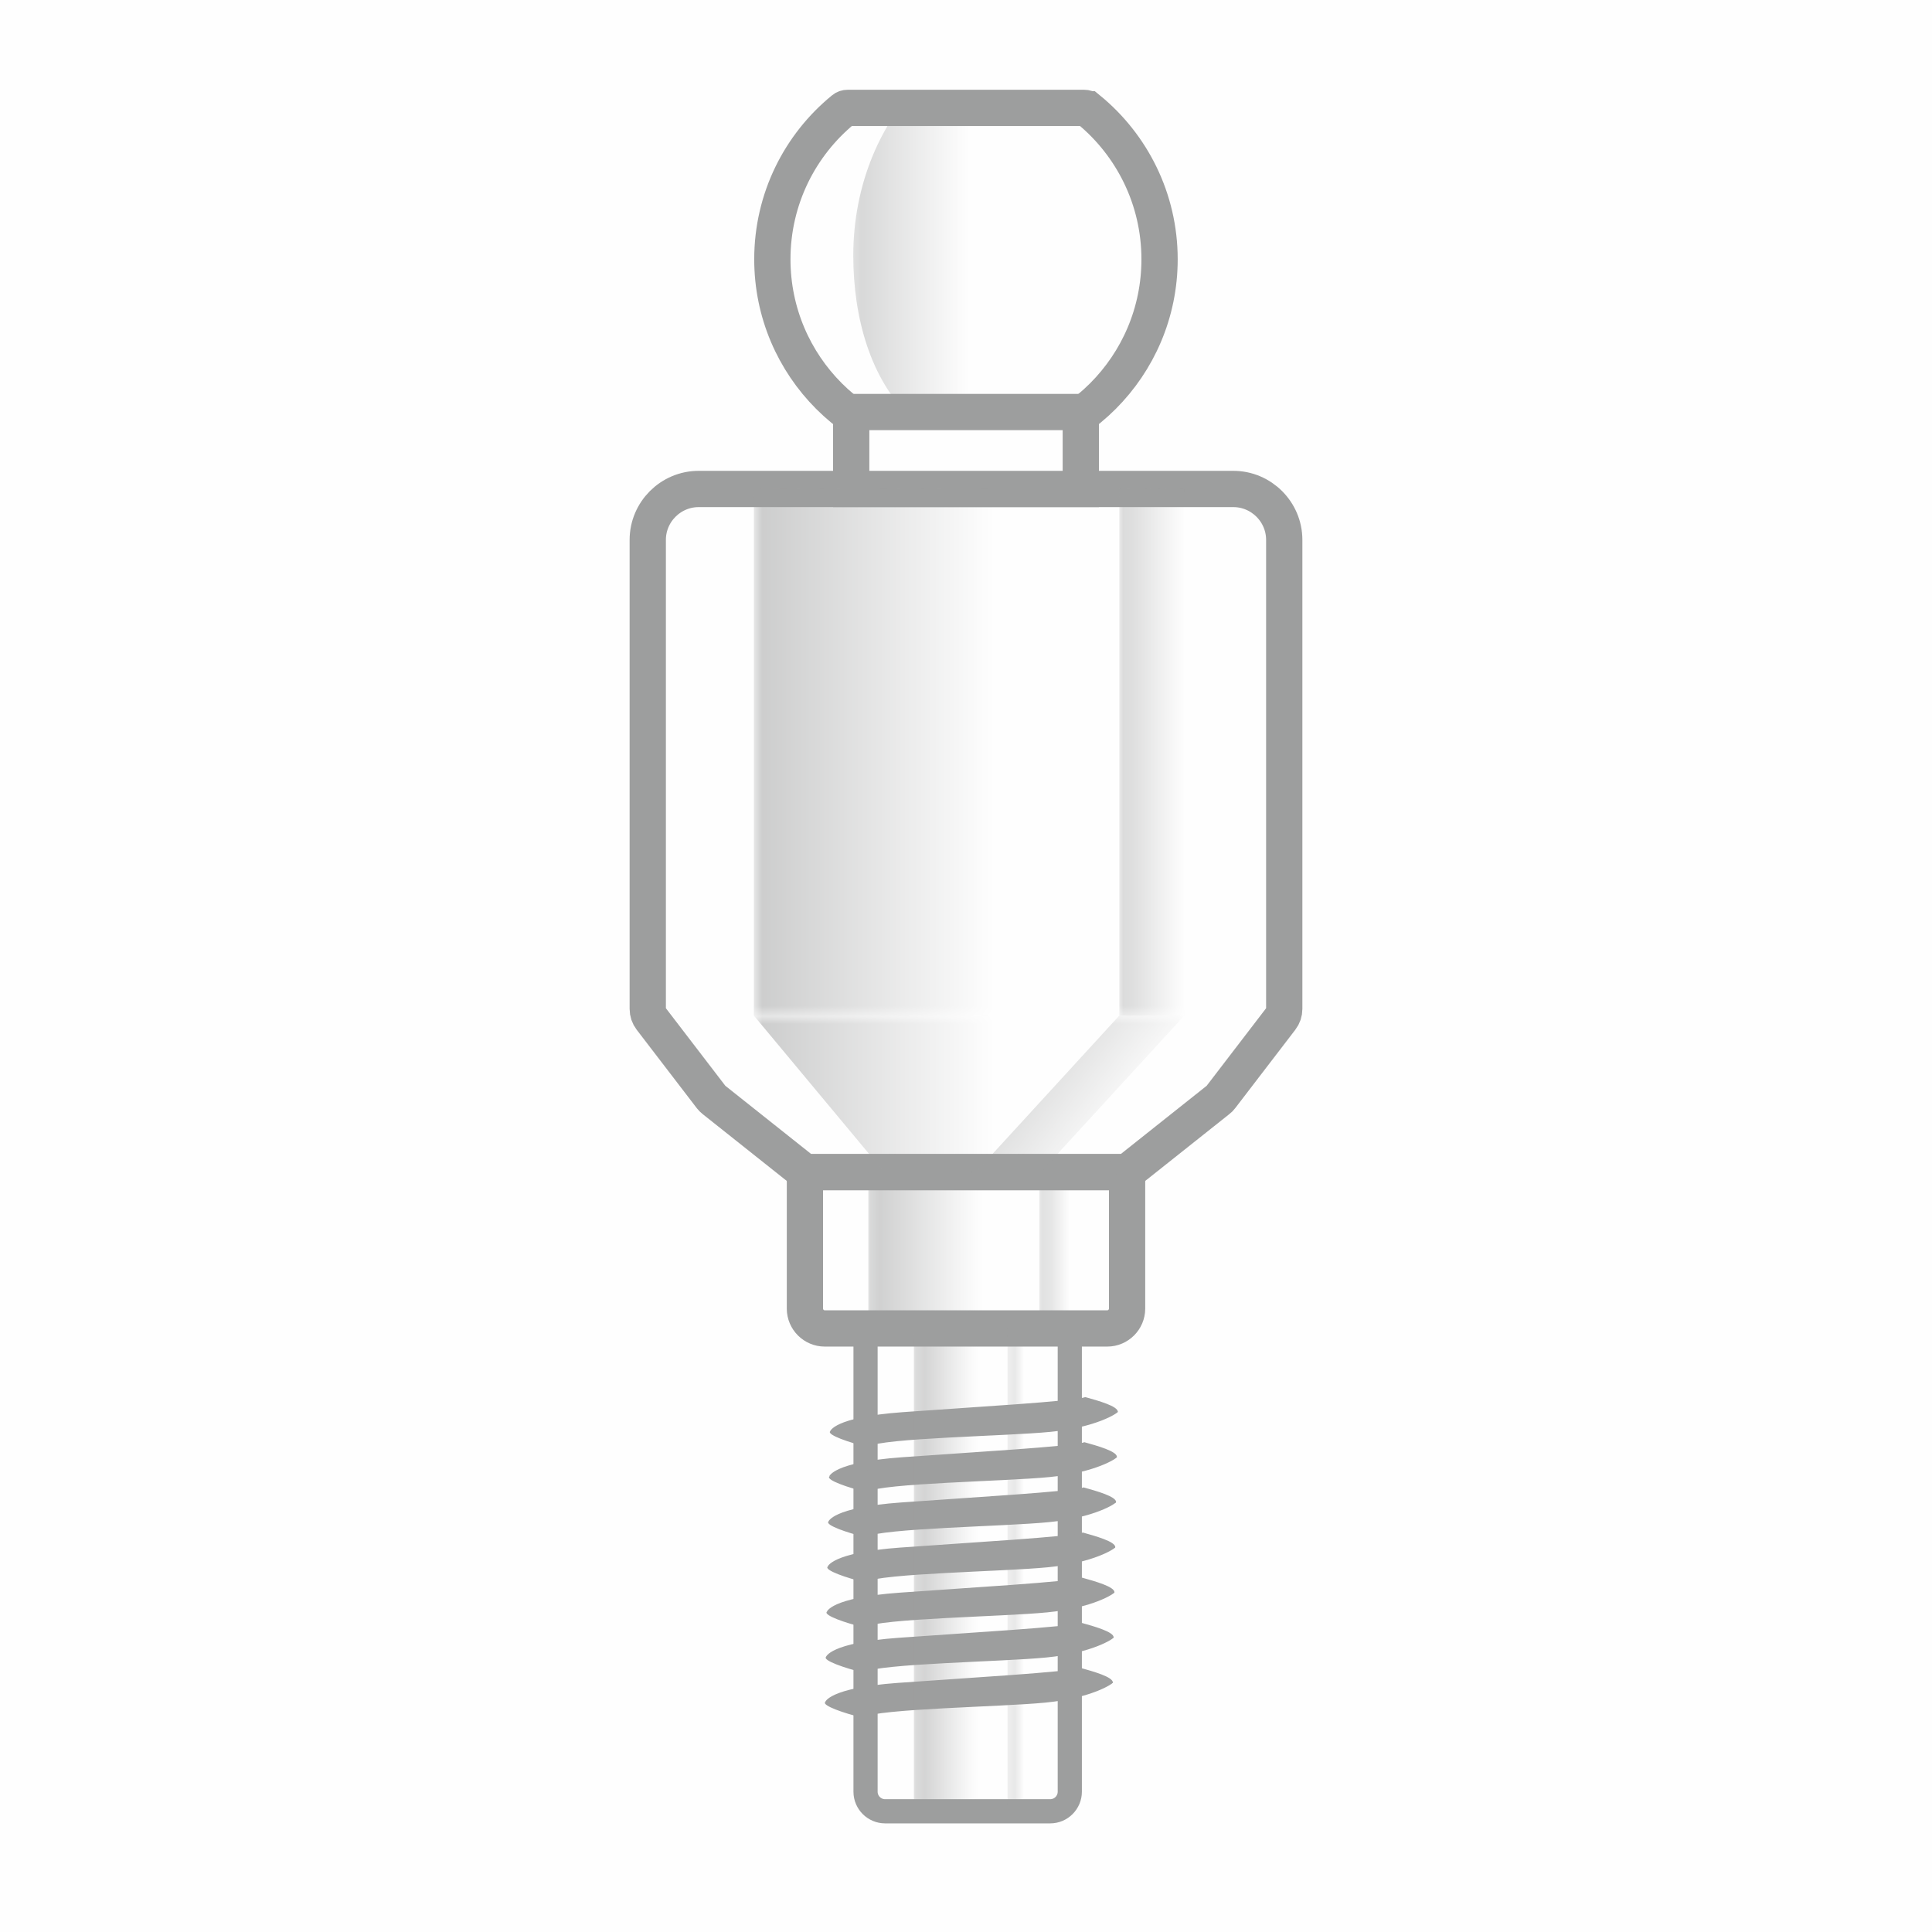 <?xml version="1.0" encoding="UTF-8"?>
<!DOCTYPE svg PUBLIC "-//W3C//DTD SVG 1.0//EN" "http://www.w3.org/TR/2001/REC-SVG-20010904/DTD/svg10.dtd">
<!-- Creator: CorelDRAW -->
<svg xmlns="http://www.w3.org/2000/svg" xml:space="preserve" width="80mm" height="80mm" version="1.0" style="shape-rendering:geometricPrecision; text-rendering:geometricPrecision; image-rendering:optimizeQuality; fill-rule:evenodd; clip-rule:evenodd"
viewBox="0 0 214.15 214.15"
 xmlns:xlink="http://www.w3.org/1999/xlink"
 xmlns:xodm="http://www.corel.com/coreldraw/odm/2003">
 <defs>
  <style type="text/css">
   <![CDATA[
    .str1 {stroke:#9D9E9E;stroke-width:2.68;stroke-miterlimit:22.926}
    .str0 {stroke:#9D9E9E;stroke-width:4.02;stroke-miterlimit:22.926}
    .fil3 {fill:none}
    .fil1 {fill:#FEFEFE}
    .fil0 {fill:#FEFEFE}
    .fil2 {fill:#9D9E9E}
    .fil4 {fill:#9D9E9E;fill-rule:nonzero}
   ]]>
  </style>
   <clipPath id="id0">
    <path d="M120.64 12.12c4.81,3.93 7.89,9.92 7.89,16.62 0,11.85 -9.61,21.46 -21.46,21.46 -11.85,0 -21.46,-9.61 -21.46,-21.46 0,-6.7 3.07,-12.69 7.89,-16.62 0.13,-0.11 0.28,-0.16 0.45,-0.16l26.23 0c0.17,0 0.32,0.05 0.45,0.16z"/>
   </clipPath>
     <mask id="id1">
  <linearGradient id="id2" gradientUnits="userSpaceOnUse" x1="76.88" y1="28.45" x2="107.4" y2="28.45">
   <stop offset="0" style="stop-opacity:1; stop-color:white"/>
   <stop offset="1" style="stop-opacity:0; stop-color:white"/>
  </linearGradient>
      <rect style="fill:url(#id2)" x="94.3" y="8.28" width="43.45" height="38.22"/>
     </mask>
   <mask id="id3">
  <linearGradient id="id4" gradientUnits="userSpaceOnUse" x1="58.93" y1="83.59" x2="110.26" y2="83.59">
   <stop offset="0" style="stop-opacity:1; stop-color:white"/>
   <stop offset="1" style="stop-opacity:0; stop-color:white"/>
  </linearGradient>
    <rect style="fill:url(#id4)" x="83.56" y="54.2" width="28.93" height="58.38"/>
   </mask>
   <mask id="id5">
  <linearGradient id="id6" gradientUnits="userSpaceOnUse" x1="113.49" y1="83.59" x2="131.28" y2="83.59">
   <stop offset="0" style="stop-opacity:1; stop-color:white"/>
   <stop offset="1" style="stop-opacity:0; stop-color:white"/>
  </linearGradient>
    <rect style="fill:url(#id6)" x="124.07" y="54.2" width="7.21" height="58.38"/>
   </mask>
   <mask id="id7">
  <linearGradient id="id8" gradientUnits="userSpaceOnUse" x1="58.93" y1="121.19" x2="110.26" y2="121.19">
   <stop offset="0" style="stop-opacity:1; stop-color:white"/>
   <stop offset="1" style="stop-opacity:0; stop-color:white"/>
  </linearGradient>
    <rect style="fill:url(#id8)" x="83.56" y="112.57" width="28.93" height="17.36"/>
   </mask>
   <mask id="id9">
  <linearGradient id="id10" gradientUnits="userSpaceOnUse" x1="99.4" y1="103.68" x2="125.52" y2="123.65">
   <stop offset="0" style="stop-opacity:1; stop-color:white"/>
   <stop offset="1" style="stop-opacity:0; stop-color:white"/>
  </linearGradient>
    <rect style="fill:url(#id10)" x="108.16" y="112.57" width="23.12" height="17.36"/>
   </mask>
   <mask id="id11">
  <linearGradient id="id12" gradientUnits="userSpaceOnUse" x1="84.72" y1="138.53" x2="108.75" y2="138.53">
   <stop offset="0" style="stop-opacity:1; stop-color:white"/>
   <stop offset="1" style="stop-opacity:0; stop-color:white"/>
  </linearGradient>
    <rect style="fill:url(#id12)" x="96.25" y="129.93" width="13.54" height="17.32"/>
   </mask>
   <mask id="id13">
  <linearGradient id="id14" gradientUnits="userSpaceOnUse" x1="110.26" y1="138.53" x2="118.59" y2="138.53">
   <stop offset="0" style="stop-opacity:1; stop-color:white"/>
   <stop offset="1" style="stop-opacity:0; stop-color:white"/>
  </linearGradient>
    <rect style="fill:url(#id14)" x="115.21" y="129.93" width="3.37" height="17.32"/>
   </mask>
   <mask id="id15">
  <linearGradient id="id16" gradientUnits="userSpaceOnUse" x1="94.99" y1="174.2" x2="108.15" y2="174.2">
   <stop offset="0" style="stop-opacity:1; stop-color:white"/>
   <stop offset="1" style="stop-opacity:0; stop-color:white"/>
  </linearGradient>
    <rect style="fill:url(#id16)" x="101.3" y="147.25" width="7.41" height="53.53"/>
   </mask>
   <mask id="id17">
  <linearGradient id="id18" gradientUnits="userSpaceOnUse" x1="108.97" y1="174.2" x2="113.53" y2="174.2">
   <stop offset="0" style="stop-opacity:1; stop-color:white"/>
   <stop offset="1" style="stop-opacity:0; stop-color:white"/>
  </linearGradient>
    <rect style="fill:url(#id18)" x="111.68" y="147.25" width="1.85" height="53.53"/>
   </mask>
 </defs>
 <g id="Слой_x0020_1">
  <rect class="fil0" width="214.15" height="214.15"/>
  <path class="fil1" d="M120.64 12.12c4.81,3.93 7.89,9.92 7.89,16.62 0,11.85 -9.61,21.46 -21.46,21.46 -11.85,0 -21.46,-9.61 -21.46,-21.46 0,-6.7 3.07,-12.69 7.89,-16.62 0.13,-0.11 0.28,-0.16 0.45,-0.16l26.23 0c0.17,0 0.32,0.05 0.45,0.16z"/>
  <g style="clip-path:url(#id0)">
   <g id="_2244938293568">
    <path id="_1" class="fil2" style="mask:url(#id1)" d="M129.6 8.74c4.81,4.64 7.89,11.68 7.89,19.58 0,13.96 -8.14,17.34 -19.99,17.34 -5.95,0 -13.35,0.85 -16.68,0.48 -4.29,-4.16 -6.24,-10.87 -6.24,-17.82 0,-7.9 3.07,-14.95 7.89,-19.58 0.13,-0.13 0.28,-0.19 0.45,-0.19l26.23 0c0.17,0 0.32,0.06 0.45,0.19z"/>
   </g>
  </g>
  <path class="fil3 str0" d="M120.64 12.12c4.81,3.93 7.89,9.92 7.89,16.62 0,11.85 -9.61,21.46 -21.46,21.46 -11.85,0 -21.46,-9.61 -21.46,-21.46 0,-6.7 3.07,-12.69 7.89,-16.62 0.13,-0.11 0.28,-0.16 0.45,-0.16l26.23 0c0.17,0 0.32,0.05 0.45,0.16z"/>
  <path class="fil1 str0" d="M77.43 54.2l59.28 0c3.1,0 5.64,2.54 5.64,5.64l0 51.99c0,0.41 -0.12,0.76 -0.37,1.09l-6.66 8.69c-0.09,0.12 -0.19,0.22 -0.31,0.31l-10.08 8.01 -35.71 0 -10.08 -8.01c-0.12,-0.1 -0.21,-0.19 -0.31,-0.31l-6.66 -8.69c-0.25,-0.33 -0.37,-0.68 -0.37,-1.09l0 -51.99c0,-3.1 2.54,-5.64 5.64,-5.64z"/>
  <path class="fil1 str0" d="M91.42 147.25l31.31 0c1.21,0 2.2,-0.99 2.2,-2.2l0 -15.12 -35.71 0 0 15.12c0,1.21 0.99,2.2 2.2,2.2z"/>
  <path class="fil3 str1" d="M98.12 200.77l18.29 0c1.2,0 2.17,-0.98 2.17,-2.17l0 -51.35 -22.64 0 0 51.35c0,1.2 0.98,2.17 2.17,2.17z"/>
  <g id="_2244938301008">
   <path class="fil2" d="M92.01 158.67c0,0 0.35,-1.58 8.04,-2.14 7.69,-0.56 18.96,-1.2 20.25,-1.67 1.44,0.4 3.61,1.01 3.6,1.62 -0.02,0.83 -22.7,0.91 -31.89,2.19z"/>
   <path class="fil2" d="M123.9 156.48c0.04,0.14 -2.36,1.73 -7.44,2.23 -5.08,0.5 -18.35,0.65 -20.39,1.65 -1.95,-0.46 -4.39,-1.31 -4.06,-1.7 0.98,-0.5 11.88,-1.42 11.88,-1.42 0,0 19.56,-1.41 20.01,-0.77z"/>
  </g>
  <g id="_2244938299904">
   <path class="fil2" d="M91.91 163.67c0,0 0.35,-1.58 8.04,-2.14 7.69,-0.56 18.96,-1.2 20.25,-1.67 1.44,0.4 3.61,1.01 3.6,1.62 -0.02,0.83 -22.7,0.91 -31.89,2.19z"/>
   <path class="fil2" d="M123.81 161.49c0.04,0.14 -2.36,1.73 -7.44,2.23 -5.08,0.5 -18.35,0.65 -20.39,1.65 -1.95,-0.46 -4.39,-1.31 -4.06,-1.7 0.98,-0.5 11.88,-1.42 11.88,-1.42 0,0 19.56,-1.41 20.01,-0.77z"/>
  </g>
  <g id="_2244938300960">
   <path class="fil2" d="M91.82 168.68c0,0 0.35,-1.58 8.04,-2.14 7.69,-0.56 18.96,-1.2 20.25,-1.67 1.44,0.4 3.61,1.01 3.6,1.62 -0.02,0.83 -22.7,0.9 -31.89,2.19z"/>
   <path class="fil2" d="M123.71 166.49c0.04,0.14 -2.36,1.73 -7.44,2.23 -5.08,0.5 -18.35,0.65 -20.39,1.65 -1.95,-0.46 -4.39,-1.31 -4.06,-1.7 0.98,-0.5 11.88,-1.42 11.88,-1.42 0,0 19.56,-1.41 20.01,-0.77z"/>
  </g>
  <g id="_2244938233760">
   <path class="fil2" d="M91.73 173.68c0,0 0.35,-1.58 8.04,-2.14 7.69,-0.56 18.96,-1.2 20.25,-1.67 1.44,0.4 3.61,1.01 3.6,1.62 -0.02,0.83 -22.7,0.9 -31.89,2.19z"/>
   <path class="fil2" d="M123.62 171.49c0.04,0.14 -2.36,1.73 -7.44,2.23 -5.08,0.5 -18.35,0.65 -20.39,1.65 -1.95,-0.46 -4.39,-1.31 -4.06,-1.7 0.98,-0.5 11.88,-1.42 11.88,-1.42 0,0 19.56,-1.41 20.01,-0.77z"/>
  </g>
  <g id="_2244938232368">
   <path class="fil2" d="M91.64 178.68c0,0 0.35,-1.58 8.04,-2.14 7.69,-0.56 18.96,-1.2 20.25,-1.67 1.44,0.4 3.61,1.01 3.6,1.62 -0.02,0.83 -22.7,0.91 -31.89,2.19z"/>
   <path class="fil2" d="M123.53 176.49c0.04,0.14 -2.36,1.73 -7.44,2.23 -5.08,0.5 -18.35,0.65 -20.39,1.65 -1.95,-0.46 -4.39,-1.31 -4.06,-1.7 0.98,-0.5 11.88,-1.42 11.88,-1.42 0,0 19.56,-1.41 20.01,-0.77z"/>
  </g>
  <g id="_2244938234240">
   <path class="fil2" d="M91.55 183.68c0,0 0.35,-1.58 8.04,-2.14 7.69,-0.56 18.96,-1.2 20.25,-1.67 1.44,0.4 3.61,1.01 3.6,1.62 -0.02,0.83 -22.7,0.91 -31.89,2.19z"/>
   <path class="fil2" d="M123.44 181.49c0.04,0.14 -2.36,1.73 -7.44,2.23 -5.08,0.5 -18.35,0.65 -20.39,1.65 -1.95,-0.46 -4.39,-1.31 -4.06,-1.7 0.98,-0.5 11.88,-1.42 11.88,-1.42 0,0 19.56,-1.41 20.01,-0.77z"/>
  </g>
  <g id="_2244938235824">
   <path class="fil2" d="M91.46 188.68c0,0 0.35,-1.58 8.04,-2.14 7.69,-0.56 18.96,-1.2 20.25,-1.67 1.44,0.4 3.61,1.01 3.6,1.62 -0.02,0.83 -22.7,0.9 -31.89,2.19z"/>
   <path class="fil2" d="M123.35 186.49c0.04,0.14 -2.36,1.73 -7.44,2.23 -5.08,0.5 -18.35,0.65 -20.39,1.65 -1.95,-0.46 -4.39,-1.31 -4.06,-1.7 0.98,-0.5 11.88,-1.42 11.88,-1.42 0,0 19.56,-1.41 20.01,-0.77z"/>
  </g>
  <rect class="fil1 str0" x="94.35" y="45.67" width="25.45" height="8.53"/>
  <g>
   <path class="fil4" d="M91.76 131.27c-0.74,0 -1.34,-0.6 -1.34,-1.34 0,-0.74 0.6,-1.34 1.34,-1.34l0 2.68zm30.63 0l-30.63 0 0 -2.68 30.63 0 0 2.68zm0 -2.68c0.74,0 1.34,0.6 1.34,1.34 0,0.74 -0.6,1.34 -1.34,1.34l0 -2.68z"/>
  </g>
  <polygon class="fil2" style="mask:url(#id3)" points="83.56,54.2 112.49,54.2 112.49,112.58 83.56,112.58 "/>
  <polygon class="fil2" style="mask:url(#id5)" points="124.07,54.2 131.28,54.2 131.28,112.57 124.07,112.57 "/>
  <polygon class="fil2" style="mask:url(#id7)" points="98.02,129.93 112.48,129.93 112.48,112.57 83.56,112.57 "/>
  <polygon class="fil2" style="mask:url(#id9)" points="108.16,129.93 115.36,129.93 131.28,112.57 124.07,112.57 "/>
  <polygon class="fil2" style="mask:url(#id11)" points="96.25,147.25 109.79,147.25 109.79,129.93 96.25,129.93 "/>
  <polygon class="fil2" style="mask:url(#id13)" points="115.21,147.25 118.59,147.25 118.59,129.93 115.21,129.93 "/>
  <polygon class="fil2" style="mask:url(#id15)" points="101.3,147.25 108.72,147.25 108.72,200.77 101.3,200.77 "/>
  <polygon class="fil2" style="mask:url(#id17)" points="111.68,147.25 113.53,147.25 113.53,200.77 111.68,200.77 "/>
 </g>
</svg>

